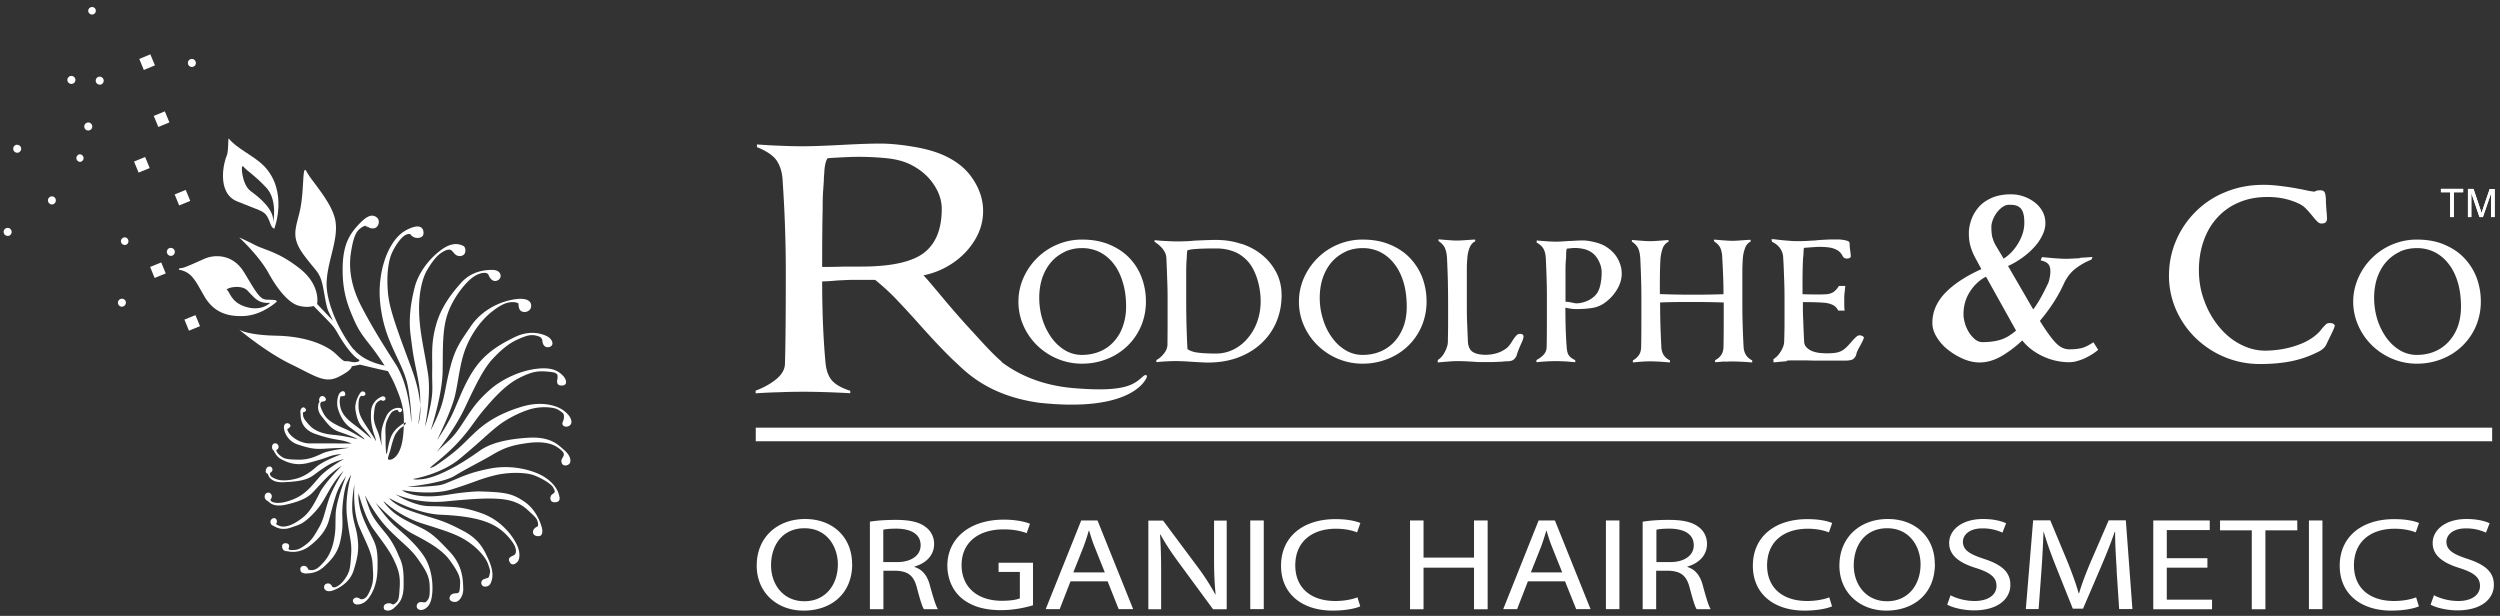 <svg xmlns="http://www.w3.org/2000/svg" width="341" height="84" fill="none"><rect width="100%" height="100%" fill="#333333" stroke="none"/><path fill="#fff" d="M283.686 35.168c.747-.05 1.344-.083 1.742-.116l-.166.365a8.611 8.611 0 0 0-2.273 1.31c-.631.515-1.145 1.212-1.543 2.108a20.01 20.01 0 0 1-1.394 2.506 24.849 24.849 0 0 1-1.809 2.422l.315.515c.847 1.31 1.527 2.207 2.042 2.672.497.464 1.062.696 1.659.696.647 0 1.178-.05 1.659-.166.465-.116.996-.381 1.626-.796l.648 1.029c-.448.398-1.013.746-1.66 1.078-.398.2-.78.332-1.178.448a3.845 3.845 0 0 1-1.112.166 8.4 8.4 0 0 1-3.567-.796c-1.162-.531-2.108-1.261-2.838-2.174a15.413 15.413 0 0 1-2.804 2.124c-.996.58-2.008.88-3.02.88-.697 0-1.427-.15-2.174-.465a9.389 9.389 0 0 1-2.108-1.245 6.382 6.382 0 0 1-1.559-1.742c-.399-.647-.598-1.294-.598-1.942 0-1.526.598-2.887 1.759-4.098 1.178-1.212 2.821-2.29 4.929-3.236l-.681-1.261c-.381-.68-.647-1.294-.796-1.842-.166-.548-.233-1.145-.233-1.809 0-.547.1-1.111.299-1.726a5.407 5.407 0 0 1 .963-1.725c.448-.548 1.028-.98 1.792-1.328.763-.348 1.659-.514 2.704-.514a5.15 5.15 0 0 1 1.643.265 5.21 5.21 0 0 1 1.51.78c.465.349.83.747 1.112 1.245.266.481.415 1.029.415 1.643 0 .564-.149 1.145-.448 1.725a6.47 6.47 0 0 1-1.178 1.66c-.498.53-1.046.995-1.66 1.427-.614.415-1.194.763-1.808 1.029l3.435 5.924c.58-.747 1.244-1.892 1.974-3.452.1-.166.183-.431.249-.763.083-.349.116-.68.116-.98 0-.414-.083-.746-.282-.978-.199-.233-.547-.415-1.045-.515l.182-.448c.73.067 1.344.133 1.842.166s.979.067 1.46.067c.349 0 .979-.034 1.859-.083m-15.665 8.927c.15.448.332.863.581 1.245.249.381.531.68.83.929.315.232.63.348.979.348.929 0 1.726-.1 2.423-.315.697-.199 1.41-.63 2.157-1.261l-4.099-7.351c-.929.481-1.659 1.195-2.223 2.09-.565.897-.847 1.909-.847 3.02 0 .416.067.847.216 1.295m3.75-11.715c.1.398.266.78.498 1.161l1.012 1.693c.813-.531 1.477-1.228 2.008-2.14.531-.897.813-1.81.813-2.755 0-.564-.05-1.012-.166-1.36-.116-.35-.265-.582-.464-.731a1.52 1.52 0 0 0-.614-.299 4.07 4.07 0 0 0-.847-.066c-.298 0-.597.1-.879.299-.282.199-.548.448-.78.763a4.21 4.21 0 0 0-.548.996c-.132.348-.199.68-.199.979 0 .58.05 1.078.15 1.476M334.202 29.605v-3.383h-1.261v-.465h3.036v.465H334.7v3.383h-.515.017ZM336.623 29.606v-3.832h.763l.912 2.72c.083.25.15.448.183.565.05-.133.116-.349.199-.614l.912-2.67h.68v3.831h-.497v-3.218l-1.112 3.218h-.464l-1.112-3.268v3.268h-.497.033ZM115.097 19.75c2.19-.116 3.817-.166 4.912-.166 1.327 0 2.787.133 4.463.415 1.66.266 3.037.648 4.166 1.145 1.808.797 3.169 1.892 4.082 3.303.929 1.41 1.377 2.854 1.377 4.33 0 1.593-.481 3.087-1.477 4.497-.979 1.41-2.307 2.54-3.999 3.386-.863.414-1.742.713-2.655.896.415.431 1.161 1.31 2.257 2.621a125.765 125.765 0 0 0 4.347 4.979c1.245 1.344 2.605 2.92 4.049 4.165l-3.352 2.439c-1.377-.98-2.622-2.008-3.717-3.103-1.112-1.095-2.439-2.506-3.982-4.231a143.028 143.028 0 0 0-3.385-3.684 30.353 30.353 0 0 0-2.821-2.572h-2.987c-.365 0-1.079.033-2.091.082-.946.084-1.66.133-2.141.133 0 4.082.15 7.75.448 11.019.1 1.128.415 1.958.896 2.505.482.548 1.311 1.013 2.489 1.394v.332c-2.439-.133-4.563-.2-6.372-.2-1.012 0-2.14.017-3.385.067-1.244.033-2.29.083-3.153.15v-.365c1.096-.415 2.025-.93 2.788-1.544.763-.63 1.178-1.31 1.212-2.074.082-2.771.116-6.92.116-12.462 0-2.107-.034-4.264-.116-6.455-.067-2.19-.2-4.314-.332-6.372-.083-.995-.349-1.825-.813-2.506-.482-.68-1.361-1.277-2.672-1.808V19.7c1.095.083 2.174.149 3.269.182 1.095.05 2.091.067 2.987.067 1.278 0 3.136-.067 5.575-.2m18.635 26.633s3.485 5.775 12.711 6.555c7.467.63 8.33-.63 9.641-1.726 0 0 .448-.182.365.183-.083.365-2.041 4.928-14.752 3.534-7.467-1.078-10.454-4.663-12.395-6.604-1.942-1.942 4.43-1.942 4.43-1.942Zm-21.456-20.128c-.033.581-.049 1.378-.049 2.39-.034 1.211-.067 3.8-.067 7.766.647 0 1.66 0 3.054-.05h2.256c4.099 0 6.953-.63 8.579-1.875 1.61-1.245 2.423-3.236 2.423-5.99 0-1.146-.365-2.274-1.128-3.386-.747-1.112-1.793-1.991-3.103-2.655-.897-.448-1.975-.73-3.186-.863a38.86 38.86 0 0 0-4.149-.199c-.713 0-1.692.05-2.937.116-.498.034-.846.05-1.079.083-.265.415-.414 1.112-.448 2.091-.049.448-.049.73-.049.863-.034.548-.067 1.112-.117 1.676"/><path fill="#fff" d="M151.276 33.343c1.079.447 2.008 1.045 2.755 1.825a7.703 7.703 0 0 1 1.693 2.688 9.23 9.23 0 0 1 .58 3.269 8.51 8.51 0 0 1-.663 3.352 8.235 8.235 0 0 1-1.875 2.721 8.43 8.43 0 0 1-2.788 1.776 9.207 9.207 0 0 1-3.369.63 8.589 8.589 0 0 1-3.368-.663 8.866 8.866 0 0 1-2.788-1.842 8.574 8.574 0 0 1-1.875-2.722 7.992 7.992 0 0 1-.664-3.219c0-1.112.216-2.19.664-3.219a8.834 8.834 0 0 1 1.875-2.738 8.635 8.635 0 0 1 2.788-1.858 8.587 8.587 0 0 1 3.368-.664c1.361 0 2.589.215 3.667.663Zm-6.006.995c-.714.332-1.345.78-1.859 1.377-.531.598-.929 1.311-1.228 2.141-.282.83-.431 1.759-.431 2.771s.149 1.991.431 2.92a8.956 8.956 0 0 0 1.245 2.523c.531.73 1.161 1.31 1.875 1.726a4.473 4.473 0 0 0 2.29.614c.813 0 1.642-.15 2.373-.448a5.24 5.24 0 0 0 1.908-1.311 5.791 5.791 0 0 0 1.261-2.091 7.858 7.858 0 0 0 .465-2.721c0-1.262-.15-2.39-.465-3.369-.299-.996-.714-1.842-1.261-2.522a5.558 5.558 0 0 0-1.908-1.577 5.41 5.41 0 0 0-2.373-.53c-.863 0-1.61.165-2.34.48M169.349 33.257c1.095.365 2.041.88 2.854 1.56a7.548 7.548 0 0 1 1.925 2.423c.465.929.68 1.941.68 3.036 0 1.295-.232 2.49-.697 3.601a8.48 8.48 0 0 1-2.024 2.92c-.879.83-1.925 1.478-3.153 1.942-1.211.465-2.555.697-4.032.714-.448 0-1.212-.034-2.24-.1-.979-.066-1.693-.1-2.158-.1-.381 0-.796 0-1.277.034-.481.016-.963.05-1.494.116v-.299c.382-.182.714-.481 1.029-.88.315-.397.465-.796.481-1.21 0-.664.017-1.61.017-2.822v-2.837c0-1.012 0-2.041-.05-3.103a166.698 166.698 0 0 0-.116-3.07c-.033-.78-.581-1.527-1.61-2.207v-.216c.531.05 1.046.1 1.593.116.531.034.996.05 1.378.05.398 0 .78 0 1.128-.016.349 0 .78-.034 1.294-.083.598-.034 1.112-.05 1.527-.067.415-.016.913-.033 1.493-.033 1.195 0 2.34.183 3.435.548m-6.09.68c-.68.033-1.111.116-1.294.216-.033.199-.05.464-.066.796 0 .116-.017.216-.017.282a24.154 24.154 0 0 0-.066 1.577v4.48c0 1.859.05 3.833.149 5.924 0 .033 0 .083.017.183v.199c.315.232.763.398 1.36.481.598.083 1.444.133 2.556.133a5.35 5.35 0 0 0 2.323-.531 5.967 5.967 0 0 0 1.958-1.527 7.196 7.196 0 0 0 1.328-2.306c.315-.88.464-1.81.464-2.805 0-.995-.166-2.04-.481-3.053-.332-1.012-.763-1.809-1.311-2.406-.581-.614-1.211-1.046-1.925-1.311a6.75 6.75 0 0 0-2.356-.398c-1.079 0-1.958.016-2.655.066M189.538 33.343c1.095.447 2.008 1.045 2.755 1.825a7.997 7.997 0 0 1 1.709 2.688 9.208 9.208 0 0 1 .581 3.269 8.51 8.51 0 0 1-.664 3.352 8.235 8.235 0 0 1-1.875 2.721 8.494 8.494 0 0 1-2.805 1.776 9.201 9.201 0 0 1-3.368.63 8.594 8.594 0 0 1-3.369-.663 8.862 8.862 0 0 1-2.787-1.842 8.574 8.574 0 0 1-1.875-2.722 7.975 7.975 0 0 1-.664-3.219c0-1.112.215-2.19.664-3.219a8.834 8.834 0 0 1 1.875-2.738 8.63 8.63 0 0 1 2.787-1.858 8.592 8.592 0 0 1 3.369-.664c1.361 0 2.589.215 3.667.663Zm-6.007.995a5.603 5.603 0 0 0-1.858 1.377c-.531.598-.93 1.311-1.228 2.141-.282.83-.432 1.759-.432 2.771s.15 1.991.448 2.92a8.133 8.133 0 0 0 1.245 2.523c.531.73 1.161 1.31 1.875 1.726a4.475 4.475 0 0 0 2.29.614c.863 0 1.643-.15 2.373-.448a5.377 5.377 0 0 0 1.908-1.311c.548-.581.963-1.278 1.278-2.091.299-.813.448-1.726.448-2.721 0-1.262-.149-2.39-.448-3.369-.299-.996-.73-1.842-1.278-2.522a5.549 5.549 0 0 0-1.908-1.577 5.407 5.407 0 0 0-2.373-.53c-.863 0-1.626.165-2.34.48M196.11 49.455v-.349c.133-.083.299-.199.465-.382a2.67 2.67 0 0 0 .448-.63c.133-.232.249-.481.332-.747a2.23 2.23 0 0 0 .133-.68c.016-1.012.033-1.859.033-2.522V41.34c0-1.029-.017-2.057-.033-3.103-.034-1.045-.067-2.074-.117-3.07-.033-.498-.116-.929-.265-1.294-.149-.365-.448-.697-.896-.996v-.232c.63.05 1.128.1 1.477.116.365.033.713.05 1.045.05.266 0 .714-.017 1.311-.066.515-.034.913-.067 1.178-.067v.233c-.365.182-.614.48-.78.912a4.618 4.618 0 0 0-.298 1.41c-.05.515-.067 1.046-.067 1.594v4.464c0 .945 0 1.808.033 2.555.034.747.067 1.692.117 2.804.049.664.282 1.129.697 1.378.414.248.995.365 1.725.365.498 0 .996-.067 1.494-.216a4.11 4.11 0 0 0 1.344-.68c.232-.166.514-.515.83-1.046.199-.315.365-.53.514-.68a.633.633 0 0 1 .465-.233c.215 0 .348.034.414.117.067.083.1.149.1.232 0 .1-.033.249-.083.431-.066.166-.166.415-.315.73-.266.598-.432 1.046-.515 1.345-.049.199-.166.398-.348.58-.183.183-.448.282-.797.3-.049 0-.315 0-.78.049-.796.05-1.41.066-1.808.066h-1.212c-.331 0-.763-.033-1.294-.066a31.315 31.315 0 0 0-1.908-.067c-.465 0-1.361.067-2.655.183M214.051 32.879c.829-.05 1.427-.083 1.808-.083.482 0 1.029.083 1.643.232.614.15 1.129.349 1.527.598.713.448 1.261.995 1.626 1.659s.548 1.344.548 2.041c0 .73-.216 1.46-.647 2.174a6.028 6.028 0 0 1-1.676 1.809 3.894 3.894 0 0 1-1.71.697c-.63.099-1.327.149-2.09.149-.249 0-.498 0-.78-.05a5.004 5.004 0 0 1-.78-.15c0 1.959.05 3.734.166 5.278.033.58.132.995.298 1.228.166.248.448.464.88.663v.282c-.614-.05-1.112-.1-1.51-.116-.398-.016-.763-.033-1.112-.033-.796 0-1.693.05-2.672.15v-.3c.415-.215.747-.464.996-.746s.382-.614.398-1.012c.033-1.328.033-3.336.033-5.99 0-1.013 0-2.042-.033-3.104a159.452 159.452 0 0 0-.116-3.053c-.033-.481-.116-.896-.299-1.228-.165-.332-.481-.63-.945-.88v-.298c1.178.116 2.041.166 2.605.166.431 0 1.062-.033 1.858-.1m-.531 3.95v4.348c.199 0 .498.032.88.115.299.067.498.1.597.1.481 0 .946-.116 1.411-.299a3.407 3.407 0 0 0 1.228-.846c.282-.315.481-.73.614-1.278a7.683 7.683 0 0 0 .199-1.808c0-.532-.133-1.046-.399-1.56-.265-.515-.58-.896-.979-1.162a3.216 3.216 0 0 0-1.078-.464 5.567 5.567 0 0 0-1.228-.133c-.199 0-.531.033-.996.083h-.066c-.066.166-.1.448-.1.88 0 .215 0 .364-.016.48-.05.498-.067.996-.067 1.527M235.317 49.306c-.365.016-.829.066-1.377.1v-.283a2.17 2.17 0 0 0 .83-.697c.199-.298.298-.647.315-1.078.033-1.344.033-3.336.033-5.99v-.1c-1.443-.05-2.854-.067-4.248-.067-1.51 0-2.987 0-4.43.067v.066c0 1.842.049 3.817.166 5.924.016.913.414 1.543 1.178 1.908v.282c-.614-.05-1.112-.083-1.51-.116-.399-.016-.78-.033-1.129-.033-.332 0-.68 0-1.045.033-.365.017-.83.067-1.377.116v-.282c.348-.182.614-.431.813-.713.199-.282.298-.63.315-1.062.033-1.328.033-3.336.033-5.99 0-1.013 0-2.042-.033-3.104a159.472 159.472 0 0 0-.116-3.053c-.033-.514-.116-.962-.266-1.31-.149-.35-.448-.681-.879-.963v-.233c.597.05 1.095.1 1.444.117.365.033.713.05 1.045.05.232 0 .68-.017 1.327-.067.432-.033.814-.066 1.179-.083v.232c-.382.183-.631.482-.797.897a5.878 5.878 0 0 0-.299 1.426c-.049.73-.083 1.876-.083 3.436v1.377c1.295.05 2.772.083 4.431.083 1.41 0 2.838-.017 4.248-.067 0-1.543-.066-3.186-.166-4.928 0-.498-.099-.946-.232-1.31-.15-.366-.448-.681-.896-.98v-.232c.63.05 1.128.1 1.477.116.365.033.713.05 1.045.05.249 0 .68-.017 1.278-.067.514-.033.912-.066 1.194-.066v.232a1.566 1.566 0 0 0-.763.913 4.758 4.758 0 0 0-.299 1.41 24.678 24.678 0 0 0-.066 1.593v4.465c0 1.841.05 3.816.166 5.923.033.913.431 1.543 1.178 1.908v.282a42.174 42.174 0 0 0-1.51-.1c-.382-.016-.763-.032-1.112-.032-.348 0-.68 0-1.062.033M243.69 49.272c-.365.033-.862.066-1.476.133-.067 0-.183 0-.316.016v-.431c.15-.1.316-.232.498-.398.166-.166.315-.365.465-.598.315-.498.481-.946.498-1.36.033-1.013.049-1.859.049-2.523v-2.82c0-1.013 0-2.042-.049-3.104-.034-1.045-.067-2.074-.133-3.07a2.255 2.255 0 0 0-.398-1.21c-.233-.366-.614-.681-1.129-.93l-.066-.349h.315c.78.1 1.427.166 1.942.2.514.05.912.066 1.211.066.216 0 .498 0 .863-.017.365 0 .813-.033 1.327-.066.249 0 .448-.017.581-.05.979-.066 1.676-.1 2.091-.1h.78c.232 0 .464.034.697.067.232.033.448.083.597.15.166.082.249.165.249.281 0 .332.033.714.1 1.129.033.315.066.547.066.713 0 .034-.05.1-.133.166-.083.067-.215.1-.381.1-.2 0-.332-.05-.432-.116a1.149 1.149 0 0 1-.232-.349c-.05-.066-.067-.116-.083-.116-.199-.332-.531-.58-.979-.747-.432-.182-1.129-.265-2.058-.265-.282 0-.763.033-1.443.083l-.648.05c-.033.149-.066.431-.066.862l-.05.465c-.05.747-.083 1.925-.083 3.568v1.427c.963.033 1.66.033 2.108.033.398 0 .697 0 .896-.017.431 0 .78-.083 1.078-.232.282-.133.581-.448.896-.912h.847c0 .182-.033.381-.05.613-.066.449-.083.83-.083 1.162v.747c0 .133 0 .431.05.846h-.863c-.199-.382-.465-.647-.797-.797a3.512 3.512 0 0 0-1.194-.282c-.598-.05-1.544-.083-2.838-.083 0 .93 0 1.776.05 2.54.016.763.066 1.692.116 2.787 0 .349.116.614.315.83.199.216.448.381.747.514.299.116.614.2.946.25.332.032.697.065 1.078.065.581 0 1.046-.033 1.428-.116a2.485 2.485 0 0 0 1.095-.564c.199-.166.481-.465.846-.88a6.74 6.74 0 0 1 .647-.68c.166-.15.315-.216.481-.216.166 0 .282.05.399.117.116.066.166.132.166.166 0 .166-.15.48-.415.979-.332.58-.548 1.012-.614 1.31v.05a1.268 1.268 0 0 1-.399.598c-.182.15-.58.232-1.161.232h-2.987c-.83 0-1.56 0-2.207-.033h-1.776c-.265 0-.58 0-.945.033M316.092 30.238a10.295 10.295 0 0 1-.664-.763c-.332-.399-.614-.73-.879-.996a3.226 3.226 0 0 0-.896-.664 9.786 9.786 0 0 0-2.058-.713c-.713-.15-1.46-.233-2.29-.233-1.427 0-2.721.233-3.883.73a8.21 8.21 0 0 0-2.97 2.075c-.83.896-1.444 1.958-1.875 3.186-.432 1.228-.647 2.555-.647 3.999s.232 2.82.73 4.148a11.891 11.891 0 0 0 1.991 3.535c.846 1.029 1.809 1.842 2.904 2.406 1.095.58 2.24.88 3.418.88.598 0 1.212-.05 1.842-.133a11.745 11.745 0 0 0 1.925-.415c1.494-.432 2.655-1.062 3.485-1.892.099-.083.216-.216.381-.431a6.71 6.71 0 0 1 .598-.664.74.74 0 0 1 .547-.232c.233 0 .399.033.515.116.116.066.182.15.199.199 0 .1-.066.315-.216.647-.149.332-.348.747-.597 1.244-.149.316-.249.532-.315.664-.2.465-.631.847-1.311 1.145a14.05 14.05 0 0 1-3.585 1.212c-1.277.248-2.655.365-4.165.365-1.709 0-3.302-.316-4.828-.946a12.688 12.688 0 0 1-3.983-2.622 12.224 12.224 0 0 1-2.672-3.883 11.543 11.543 0 0 1-.945-4.613c0-1.61.298-3.17.929-4.68a12.318 12.318 0 0 1 2.655-3.982 12.054 12.054 0 0 1 4.099-2.721c1.593-.664 3.335-.996 5.227-.996.697 0 1.476.05 2.339.166.863.1 1.726.232 2.639.415.033 0 .232.033.597.116.68.15 1.162.232 1.427.232 0-.033.067-.066.183-.116a2.07 2.07 0 0 1 .531-.066c.348 0 .564.116.647.365.083.249.133.614.133 1.095 0 .265.033.73.083 1.377.049.481.066.83.066 1.062a.72.72 0 0 1-.149.432c-.1.132-.316.199-.614.199-.199 0-.365-.083-.531-.25M333.339 33.343c1.095.447 2.008 1.045 2.755 1.825.746.78 1.31 1.66 1.709 2.688a9.23 9.23 0 0 1 .581 3.269 8.51 8.51 0 0 1-.664 3.352 8.235 8.235 0 0 1-1.875 2.721 8.43 8.43 0 0 1-2.788 1.776 9.14 9.14 0 0 1-3.369.63 8.532 8.532 0 0 1-3.368-.663 8.878 8.878 0 0 1-2.788-1.842 8.59 8.59 0 0 1-1.875-2.722 8.009 8.009 0 0 1-.68-3.219c0-1.112.232-2.19.68-3.219a8.569 8.569 0 0 1 1.875-2.738 8.646 8.646 0 0 1 2.788-1.858 8.587 8.587 0 0 1 3.368-.664c1.361 0 2.589.215 3.668.663m-6.007.996a5.597 5.597 0 0 0-1.859 1.377c-.531.598-.929 1.311-1.228 2.141-.282.83-.431 1.759-.431 2.771s.149 1.991.431 2.92a8.956 8.956 0 0 0 1.245 2.523c.531.73 1.161 1.31 1.875 1.726a4.473 4.473 0 0 0 2.29.614c.863 0 1.643-.15 2.373-.448.73-.3 1.36-.73 1.908-1.311a6.06 6.06 0 0 0 1.278-2.091c.298-.813.448-1.726.448-2.721 0-1.262-.15-2.39-.448-3.369-.299-.996-.73-1.842-1.278-2.522a5.558 5.558 0 0 0-1.908-1.577 5.407 5.407 0 0 0-2.373-.53c-.863 0-1.626.165-2.34.48M334.202 29.605v-3.383h-1.261v-.465h3.036v.465h-1.261v3.383h-.514ZM336.63 29.606v-3.832h.763l.912 2.72c.083.25.149.448.183.565.049-.133.116-.349.199-.614l.912-2.67h.68v3.831h-.498v-3.218l-1.111 3.218h-.464l-1.112-3.268v3.268h-.481.017ZM339.93 58.331H103.086v1.859H339.93V58.33ZM116.241 76.915c0 4.165-2.97 6.372-6.621 6.372-3.651 0-6.405-2.472-6.405-6.14 0-3.85 2.804-6.355 6.604-6.355 3.8 0 6.405 2.522 6.405 6.123m-11.051.2c0 2.588 1.643 4.894 4.547 4.894s4.563-2.273 4.563-5.028c0-2.406-1.477-4.928-4.547-4.928-3.07 0-4.563 2.39-4.563 5.045M118.637 71.16c.929-.165 2.256-.248 3.534-.248 1.958 0 3.236.298 4.115.995.714.531 1.129 1.361 1.129 2.29 0 1.61-1.178 2.655-2.688 3.087v.05c1.095.331 1.759 1.194 2.09 2.439.465 1.692.814 2.854 1.112 3.319h-1.908c-.232-.332-.548-1.378-.946-2.888-.415-1.66-1.178-2.29-2.854-2.356h-1.726v5.243h-1.842V71.144l-.016.016Zm1.842 5.51h1.875c1.958 0 3.219-.913 3.219-2.29 0-1.56-1.328-2.24-3.269-2.274-.896 0-1.527.067-1.825.15v4.414ZM140.901 82.56c-.83.25-2.456.664-4.364.664-2.158 0-3.933-.464-5.327-1.593-1.228-1.012-1.991-2.622-1.991-4.497.016-3.617 2.937-6.256 7.716-6.256 1.643 0 2.937.3 3.551.565l-.448 1.277c-.763-.282-1.709-.514-3.153-.514-3.468 0-5.725 1.825-5.725 4.862s2.174 4.879 5.493 4.879c1.211 0 2.024-.15 2.456-.332v-3.601h-2.904v-1.261h4.696v5.824-.016ZM146.018 79.29l-1.477 3.8h-1.908l4.845-12.097h2.224l4.862 12.097h-1.975l-1.51-3.8h-5.061Zm4.679-1.212-1.393-3.484c-.316-.78-.531-1.51-.747-2.207h-.05c-.199.73-.448 1.46-.714 2.19l-1.393 3.501h4.297ZM156.637 83.107V71.01h2.008l4.563 6.123a31.835 31.835 0 0 1 2.555 3.933h.05c-.166-1.627-.216-3.103-.216-4.995V71.01h1.726v12.097h-1.858l-4.514-6.14c-.996-1.344-1.941-2.721-2.655-4.049h-.066c.099 1.543.149 3.003.149 5.011v5.178h-1.742ZM172.377 70.993h-1.842V83.09h1.842V70.993ZM185.537 82.706c-.68.3-2.024.581-3.767.581-4.016 0-7.036-2.157-7.036-6.123s3.02-6.355 7.434-6.355c1.776 0 2.888.315 3.386.53l-.448 1.278c-.697-.282-1.693-.498-2.871-.498-3.336 0-5.559 1.81-5.559 4.995 0 2.97 2.008 4.862 5.476 4.862 1.128 0 2.257-.199 3.003-.498l.382 1.228ZM194.17 70.993v5.06h6.886v-5.06h1.859v12.113h-1.859v-5.675h-6.886v5.675h-1.842V70.993h1.842ZM208.408 79.29l-1.477 3.8h-1.892l4.829-12.097h2.223l4.862 12.097h-1.958l-1.526-3.8h-5.061Zm4.679-1.212-1.394-3.484c-.315-.78-.531-1.51-.747-2.207h-.033c-.215.73-.448 1.46-.713 2.19l-1.394 3.501h4.298-.017ZM220.889 70.993h-1.842V83.09h1.842V70.993ZM224.092 71.16c.929-.165 2.257-.248 3.518-.248 1.974 0 3.235.298 4.115.995.713.531 1.112 1.361 1.112 2.29 0 1.61-1.178 2.655-2.688 3.087v.05c1.095.331 1.758 1.194 2.09 2.439.465 1.692.797 2.854 1.096 3.319h-1.909c-.232-.332-.547-1.378-.946-2.888-.414-1.66-1.178-2.29-2.854-2.356h-1.725v5.243h-1.842V71.144l.033.016Zm1.842 5.51h1.875c1.958 0 3.219-.913 3.219-2.29 0-1.56-1.328-2.24-3.269-2.274-.896 0-1.527.067-1.825.15v4.414ZM249.892 82.706c-.68.3-2.024.581-3.766.581-4.016 0-7.036-2.157-7.036-6.123s3.02-6.355 7.434-6.355c1.775 0 2.887.315 3.385.53l-.448 1.278c-.697-.282-1.693-.498-2.871-.498-3.335 0-5.559 1.81-5.559 4.995 0 2.97 2.008 4.862 5.476 4.862 1.112 0 2.257-.199 3.004-.498l.381 1.228ZM263.921 76.915c0 4.165-2.987 6.372-6.621 6.372-3.634 0-6.405-2.472-6.405-6.14 0-3.85 2.804-6.355 6.604-6.355 3.8 0 6.405 2.522 6.405 6.123m-11.051.2c0 2.588 1.642 4.894 4.546 4.894 2.904 0 4.564-2.273 4.564-5.028 0-2.406-1.477-4.928-4.547-4.928-3.07 0-4.563 2.39-4.563 5.045M266.05 81.196c.829.432 2.024.78 3.285.78 1.875 0 2.987-.846 2.987-2.057 0-1.129-.763-1.776-2.688-2.406-2.323-.697-3.767-1.726-3.767-3.435 0-1.876 1.842-3.286 4.613-3.286 1.46 0 2.522.282 3.153.58l-.498 1.278a6.414 6.414 0 0 0-2.705-.58c-1.941 0-2.688.995-2.688 1.808 0 1.129.863 1.693 2.838 2.34 2.406.78 3.634 1.776 3.634 3.551 0 1.875-1.626 3.485-4.978 3.485-1.378 0-2.871-.349-3.634-.78l.464-1.31-.016.032ZM288.72 77.78c-.1-1.693-.232-3.718-.216-5.228h-.066c-.482 1.428-1.079 2.921-1.792 4.597l-2.523 5.874h-1.394l-2.306-5.774c-.68-1.71-1.245-3.27-1.659-4.713h-.034a142.37 142.37 0 0 1-.282 5.36l-.381 5.177h-1.743l.996-12.097h2.34l2.439 5.858c.581 1.493 1.078 2.82 1.427 4.082h.066c.349-1.228.863-2.556 1.494-4.082l2.539-5.858h2.339l.896 12.097h-1.808l-.349-5.31.017.016ZM301.091 77.431h-5.542v4.364h6.173v1.311h-8.015V70.993h7.7v1.31h-5.858v3.834h5.542v1.294ZM307.143 72.337h-4.331v-1.344h10.538v1.344h-4.348v10.77h-1.859v-10.77ZM316.779 70.993h-1.841V83.09h1.841V70.993ZM329.939 82.706c-.68.3-2.024.581-3.766.581-4.016 0-7.036-2.157-7.036-6.123s3.02-6.355 7.434-6.355c1.775 0 2.904.315 3.385.53l-.448 1.278c-.697-.282-1.693-.498-2.871-.498-3.335 0-5.559 1.81-5.559 4.995 0 2.97 2.008 4.862 5.476 4.862 1.112 0 2.257-.199 3.004-.498l.381 1.228ZM332 81.196c.829.432 2.024.78 3.302.78 1.875 0 2.97-.846 2.97-2.057 0-1.129-.763-1.776-2.688-2.406-2.323-.697-3.767-1.726-3.767-3.435 0-1.876 1.842-3.286 4.613-3.286 1.461 0 2.523.282 3.153.58l-.498 1.278a6.483 6.483 0 0 0-2.704-.58c-1.942 0-2.689.995-2.689 1.808 0 1.129.863 1.693 2.838 2.34 2.406.78 3.634 1.776 3.634 3.551 0 1.875-1.626 3.485-4.995 3.485-1.377 0-2.871-.349-3.634-.78l.465-1.31v.032Z"/><path fill="#fff" fill-rule="evenodd" d="M50.149 30.834s.09.347.785.321c.695-.038.99-1.042.489-1.467-.502-.425-1.158-.489-2.407.837-1.26 1.325-2.226 2.715-2.278 5.945-.051 3.23.631 5.097 1.635 7.349.862 1.917 1.763 2.703 2.96 4.388 1.197 1.7 2.046 3.09 2.638 4.518.592 1.428 1.133 2.78 1.12 4.71-.026 1.943-.18 3.745-1.056 4.774-.54.592-1.016.554-1.093.425-.09-.141.115-.63.27-1.145.154-.528.45-1.905.836-2.42.386-.527.63-.733.824-.836.193-.103.54-.49.489-.58-.051-.09-.438.142-.734.374-.296.219-1.094.785-1.441 1.969-.347 1.184-.36 1.853-.45 1.93-.09.09-.155-1.287-.142-1.969.026-.682-.154-1.814.206-2.612s.58-1.171.927-1.313c.347-.141.489-.141.54-.064.052.064.103.296.335.257.219-.038.489-.592-.283-.592-.773 0-1.378.618-1.61 1.107-.218.489-.553 1.222-.668 2.059-.103.837.038 2.06.038 2.06s-.244-1.082-.45-1.725c-.206-.644-.72-1.403-.63-2.523.09-1.12.192-1.48.45-1.724.257-.245.54-.335.54-.335s.245.245.502.026c.258-.232-.038-.682-.502-.45-.476.218-1.313.81-1.377 2.02-.064 1.21.064 1.763.232 2.458.154.695.45 1.236.437 1.57-.154-.347-1.094-1.712-1.57-2.458-.476-.76-.823-1.377-.81-2.458.012-1.081.283-1.236.437-1.274.257.103.63-.103.476-.386-.154-.283-.489-.283-.682 0-.193.283-.823 1.312-.63 2.406.244 1.429.553 1.866 1.08 2.458.528.592.992 1.133 1.043 1.339 0 0-1.004-.875-1.828-1.519-.823-.643-2.033-1.39-2.355-2.715-.244-.978.013-1.519.013-1.519s.63.039.644-.206c.013-.244-.129-.682-.592-.386-.476.296-.63 1.506-.425 2.24.219.733.682 1.904 1.673 2.612.991.72 1.853 1.403 1.97 1.596.128.193-1.275-.785-2.472-1.326-1.21-.54-2.535-1.068-3.089-2.136-.54-.965-.514-1.261-.437-1.467.077-.206.18-.18.18-.18s.682-.026.528-.412c-.155-.4-.63-.515-.824-.129-.193.386-.013.49-.013.49s-.63.926.283 2.058c.914 1.133 1.313 1.725 2.42 2.11 1.12.387 2.303.825 2.458.992 0 0-1.635-.45-3.282-.592-1.634-.142-2.651-.644-3.243-1.287-.592-.644-.824-.965-.875-1.287-.052-.335-.039-.49-.039-.49s.54-.102.4-.411c-.142-.309-.4-.347-.58-.154a.716.716 0 0 0-.154.643c.051.206-.232 2.06 1.982 2.844 2.213.785 3.243.785 3.99.978.746.193.977.348.977.348s-4.659-.039-5.61-.013c-.966.013-1.906-.438-2.51-.978-.605-.54-.631-.978-.631-.978s.58-.296.399-.58c-.167-.282-.67-.347-.824.104-.154.45.245 2.059 1.88 2.586 1.634.528 2.316.67 3.822.554 1.505-.103 3.256-.116 3.256-.116s-2.729.309-3.668.733c-.94.412-1.854.927-3.424.889-1.57-.04-1.866-.116-2.406-.554-.54-.438-.54-.76-.54-.76s.398-.14.308-.54c-.09-.399-.54-.476-.746-.257-.206.206-.155.682.013.798.18.128.334.836 1.08 1.235.747.4 1.97.991 3.797.502 1.828-.489 2.188-.643 2.947-.914.76-.257 1.506-.257 1.506-.257s-2.51.9-3.475 1.763c-.965.862-1.917 1.416-2.947 1.635-1.03.231-1.853.206-2.33.051-.463-.154-.836-.347-.939-.54-.103-.194-.064-.36-.064-.36s.45-.194.309-.593c-.142-.399-.554-.296-.708-.141-.155.154-.258.579-.129.72.142.142.245.155.245.155s.141 1.222 2.123 1.132c1.995-.09 3.166-.27 4.106-.965.939-.695 1.814-1.325 2.496-1.634.682-.31 1.66-.58 1.66-.58s-2.406 1.326-3.539 2.677c-1.132 1.339-1.93 2.253-3.423 2.845-1.48.592-2.252.514-2.677.398-.412-.115-.412-.36-.412-.36s.36-.386.103-.746c-.257-.374-.72-.193-.823.051-.103.245-.13.605.334.875.232.052.58.966 2.664.464 2.098-.49 2.896-1.03 3.5-1.635.606-.618 1.751-1.956 2.549-2.612.798-.67 1.428-1.03 1.428-1.03s-2.303 2.265-3.024 3.694c-.72 1.428-1.325 2.65-2.445 3.487-1.12.837-1.776 1.043-2.381 1.12-.592.064-1.132-.335-1.132-.335s.257-.398 0-.695c-.27-.296-.644-.012-.734.206-.09.232.013.58.283.682.257.103 1.043.747 2.38.31 1.326-.438 1.738-.554 2.794-1.57 1.042-1.018 1.467-1.66 2.175-2.91.707-1.26.849-1.466 1.274-2.058a13.516 13.516 0 0 1 1.042-1.236s-1.506 2.342-2.02 3.912c-.528 1.57-.683 2.69-1.313 3.784-.63 1.094-.978 1.763-1.88 2.42-.913.669-1.17.669-1.75.695-.579.038-.553-.194-.553-.194s.258-.527-.129-.682c-.386-.154-.733.013-.746.335-.013.309.167.644.502.682l.335.039s1.402.399 2.882-.708c1.48-1.12 2.304-2.265 2.652-3.475.347-1.197.579-2.316 1.042-3.668.476-1.338 1.313-2.394 1.313-2.394s-1.339 3.244-1.416 5.136c-.064 1.878.026 1.879-.167 3.152-.193 1.275-.63 2.484-1.429 3.385-.798.901-1.08 1.017-1.441 1.107-.36.077-.695-.051-.695-.051s-.168-.592-.695-.502c-.322.051-.438.296-.386.489 0 0-.09.566.824.54.913-.025 1.672-.244 2.445-.965.772-.72 1.763-1.673 2.149-3.359.386-1.673.334-2.42.296-3.63-.039-1.209.232-3.422.592-4.31.373-.888.63-1.21.63-1.21s-.887 2.831-.591 5.637c.296 2.805.695 3.423.579 5.199-.116 1.776-.155 2.252-.657 3.089-.502.836-1.042 1.222-1.377 1.377-.334.154-.553-.013-.553-.013s-.142-.476-.592-.45c-.45.012-.58.398-.49.669.09.257.438.54 1.146.296.72-.245 2.343-1.03 2.883-2.806.54-1.789.72-2.741.515-4.35-.193-1.609-.708-2.394-.734-4.131-.013-1.75.31-3.217.31-3.217s-.31 3.59.681 5.881c.991 2.29 1.712 3.526 1.789 4.993.09 1.468.18 2.343-.244 3.372-.412 1.03-.644 1.223-.914 1.364-.283.142-.515.052-.515.052s-.438-.373-.824-.103c-.386.257-.115.798.27.836.387.039 1.069-.051 1.66-.81.593-.773 1.198-2.06 1.236-3.964.039-1.905.013-2.831-.579-4.067-.592-1.236-1.467-2.844-1.802-4.286-.334-1.454-.193-2.007-.193-2.007s.837 3.23 1.957 4.787 2.123 2.793 2.792 4.144c.657 1.365.94 2.214.863 3.707-.09 1.48-.103 1.789-.4 2.149-.295.347-.54.36-.54.36s-.399-.296-.875-.115c-.476.167-.4.592-.296.772.103.167.733.36 1.325-.18.592-.541 1.3-1.095 1.313-3.05.013-1.7-.013-2.793-.656-4.029 0 0-.58-1.621-1.712-3.011-1.132-1.39-1.866-2.214-2.368-3.604-.502-1.403-.515-1.66-.515-1.66s1.3 2.69 3.256 4.672c1.956 1.982 2.896 2.51 3.926 3.976 1.03 1.468 1.57 2.304 1.621 3.642.052 1.339-.051 1.7-.296 2.008-.244.309-.309.283-.489.283s-.733-.193-.94.31c-.205.501.31.926.94.643.63-.284 1.042-.914 1.145-2.278.103-1.352-.09-3.5-1.274-5.174-1.184-1.673-2.6-2.805-3.86-3.938-1.262-1.132-2.6-3.14-2.6-3.14s2.934 3.101 5.019 4.208c2.098 1.094 4.054 2.175 5.096 3.63 1.043 1.44 1.429 2.2 1.416 3.05-.026.862-.064 1.274-.245 1.39-.18.128-.887-.065-1.132.476-.245.54.245.785.72.772.477-.013 1.133-.785 1.082-1.866-.052-1.081-.013-3.037-1.84-4.98-1.815-1.931-2.523-2.613-4.157-3.386-1.622-.772-3-1.44-3.939-2.38-.94-.927-.926-1.146-.926-1.146s2.059 2.046 5.34 3.076c3.282 1.03 4.71 1.48 6.152 2.445 1.429.966 2.433 2.188 2.742 3.037.295.85.334.94.244 1.365-.09.412-.129.463-.232.54-.102.064-.733.129-.875.463-.141.348.052.798.58.734.527-.064.669-.438.784-.824.13-.386.284-1.287-.411-2.83-.695-1.532-1.3-2.794-3.475-3.952-2.188-1.145-2.883-1.364-4.749-1.93-1.866-.58-3.41-1.069-4.324-1.673-.927-.605-1.017-.863-1.017-.863s3.68 2.15 7.13 2.278c3.462.142 5.495.644 6.795 1.261 1.287.605 2.124 1.455 2.703 2.214.463.605.566.862.656 1.326 0 0 .064.399-.154.63-.232.232-1.094.296-.683 1.043.348.63.978.077 1.133-.155 0 0 .502-.785-.142-2.175-.643-1.39-2.239-3.423-4.826-4.35-2.6-.926-3.783-.836-5.456-.926-1.673-.09-2.188.09-3.771-.45-1.583-.541-2.51-1.223-2.51-1.223s2.909 1.364 6.86.978c3.938-.386 6.035-.476 7.606-.309 1.57.154 2.728.695 3.59 1.519.875.81 1.171 1.042 1.313 1.531.142.49.013.67.013.67s-.54.192-.63.643c-.09.463.308.746.836.682.527-.065.463-.785.347-1.223-.129-.437-.695-2.38-2.458-3.539-1.583-1.042-2.445-1.235-6.19-1.338 0 0-1.66.038-4.054.437-2.394.4-3.99.245-5.058-.038-1.068-.284-1.287-.58-1.287-.58s3.874.837 6.937-.141c3.076-.978 3.526-1.313 5.547-1.828 2.02-.527 4.414-.45 5.495-.051 1.081.399 2.42 1.21 2.651 1.712.232.501.258.489.103.682-.154.193-.412.206-.489.592-.077.386.103.798.785.682.682-.116.438-.772.296-1.236-.141-.463-.798-1.711-2.56-2.548-1.764-.836-4.325-1.274-6.758-.798-2.419.476-3.371.901-4.967 1.57-1.609.67-1.506.695-3.23.837-1.725.141-3.14.09-3.14.09s4.826-.463 6.524-1.519c1.7-1.042 3.45-1.866 5.187-2.895 1.737-1.03 2.908-1.313 4.8-1.57 1.88-.258 3.05.077 3.617.36.553.283 1.183.798 1.235 1.042.051.245.039.283-.103.54-.142.271-.283.4-.154.786.115.386.643.45.99.154.348-.296.27-1.094-.591-1.853-.85-.746-1.867-1.956-5.071-1.737-3.218.206-5.238.85-6.512 1.763-1.274.914-2.806 1.905-4.17 2.587-1.364.682-2.56 1.17-3.732 1.3-1.171.115-1.171-.04-1.171-.04s3.758-.591 6.396-2.792c2.651-2.2 3.86-3.436 5.2-4.478 1.338-1.043 3.294-1.982 4.658-2.317 1.364-.334 2.651-.167 3.179 0 .528.18 1.042.67 1.042.67s.232.476-.064 1.093c-.296.63.476.901.94.528.476-.386.205-1.261-.824-2.02-1.03-.773-3.127-1.313-5.701-.541-2.587.772-4.556 1.866-6.075 3.23-1.519 1.364-2.15 2.24-4.17 3.732-2.02 1.506-1.917 1.287-2.265 1.39-.347.103 1.88-1.428 3.72-3.397 1.84-1.97 2.187-2.883 3.758-4.724 1.57-1.84 3.024-3.333 4.71-4.17 1.686-.836 2.406-.9 3.294-.874.889.038 1.416.141 1.558.206.141.064.296.231.296.231s.09.309 0 .695c-.09.386-.026.85.695.798.72-.051.592-.824.051-1.364-.54-.54-1.441-1.3-4.118-.837-2.664.477-4.71 1.866-5.392 2.42-.683.553-1.944 1.673-3.012 3.217-1.081 1.532-1.815 2.999-3.076 4.131-1.261 1.133-1.634 1.558-1.634 1.558s2.458-3.102 3.822-5.972c1.364-2.857 2.497-5.366 3.925-6.872 1.429-1.506 2.407-2.162 3.436-2.613 1.03-.45 1.39-.54 1.905-.54.515 0 1.043.244 1.043.244s.295.18.321.54c.013.361.258 1.043.978.824.708-.231.374-1.068-.296-1.428-.682-.36-2.342-.94-4.453.09-2.11 1.03-4.13 2.213-5.675 4.594-1.532 2.368-2.2 4.762-3.153 6.538-.952 1.776-1.763 2.896-1.763 2.896s1.892-3.822 2.42-5.959c.514-2.15.656-4.401 1.44-6.46.786-2.06 2.163-3.926 3.553-5.032 1.377-1.094 2.072-1.275 2.625-1.339.566-.064 1.017.103 1.055.18.039.065-.051.798.412 1.056.476.257 1.081 0 1.261-.4.168-.398.206-1.582-2.162-1.235-2.38.348-4.697 1.712-6.035 3.72-1.352 2.007-2.085 2.908-2.767 5.534-.683 2.612-.721 3.835-1.275 5.443-.553 1.609-1.415 3.192-1.415 3.192s1.609-4.723 1.647-8.185c.039-3.45-.051-5.946.837-8.16.9-2.213 2.445-3.95 3.294-4.555.863-.618 1.545-.592 1.545-.592s.476-.039.592.309c.128.347.54 1.03 1.222.72.682-.309.554-1.39-.605-1.428-1.17-.039-2.998.206-4.375 1.763-1.377 1.544-2.793 3.397-3.45 5.881-.669 2.471-.45 3.977-.488 6.088-.039 2.11.193 2.74-.283 4.954-.464 2.214-.708 2.677-.708 2.677s.888-4.234.412-7.258c-.477-3.025-1.043-5.25-1.184-7.812-.142-2.561.257-4.942 1.132-6.383.875-1.455 1.48-2.008 2.02-2.343.541-.334.798-.334.992-.334.193 0 .308.141.643.527.335.387.824.45 1.223.206.398-.244.347-1.08.012-1.235-.334-.154-1.248-.643-2.74.334-1.506.979-3.334 3.025-3.913 5.328-.58 2.304-.824 4.402-.553 6.474.27 2.085.321 2.6.72 4.517.386 1.918.63 3.025.592 4.852-.026 1.828-.309 2.857-.309 2.857s1.184-2.123-.926-7.799c-2.11-5.663-2.986-8.082-3.166-10.218-.193-2.15-.013-4.26.605-5.534.63-1.274 1.274-1.97 1.647-2.227.36-.257.76-.231.76-.231s.282.437.784.527c.502.09.94-.09 1.03-.437.09-.348.051-1.48-1.467-.978-1.519.502-2.445 1.518-3.23 3.063-.786 1.557-1.52 4.26-1.172 7.361.348 3.114 1.236 5.032 2.072 6.847.837 1.814 1.48 3.024 1.776 4.903.296 1.879.425 3.526.386 4.324-.038.798 0-4.517-2.149-7.863s-3.436-5.483-4.71-7.954c-1.274-2.483-1.725-4.903-1.39-7.155.335-2.252.734-2.934 1.236-3.346.501-.412.797-.4.797-.4l.22.232.038-.192Z" clip-rule="evenodd"/><path fill="#fff" d="M27.99 35.248c-1.03.437-2.716 1.26-3.154 1.3-.437.038-.489.115-.412.244 1.725.296 2.227 1.48 3.436 3.603 1.223 2.124 3.064 2.857 5.534 2.703 2.471-.167 4.363-1.956 4.363-1.956-.013-.283-.502-.232-1.403-.27-.913-.039-1.39-.94-3.037-3.694-1.647-2.741-4.298-2.368-5.315-1.93h-.013Zm5.752 4.375c.85.824 1.403 1.854 3.114 1.673 0 0-1.12 1.223-3.294.567-2.175-.644-2.175-2.15-2.664-2.355.18-.297 1.994-.721 2.844.102v.013ZM35.959 22.597c-1.236-1.287-3.797-2.42-4.75-3.706-.14.038 0 1.776-.308 2.406-.309.63-1.467 4.994 1.454 6.178 2.909 1.197 3.617 1.248 4.08 2.033.463.785.476 1.544.978 1.686 0 0 1.982-5.084-1.441-8.597h-.013Zm-1.815 3.423c-1.158-.836-1.403-3.873-.927-3.281.477.592 1.519 1.145 3.115 2.87 1.596 1.711.914 4.826.914 4.826.296-1.802-1.944-3.565-3.102-4.402v-.013Z"/><path fill="#fff" d="M48.246 47.68c-1.776-2.175-3.797-6.267-3.694-9.163.103-2.895 1.609-5.791 1.21-8.326-.399-2.536-3.269-5.47-3.925-6.757-.657-1.287-.296 2.471-.927 5.29-.566 2.496-1.287 3.603.554 6.087 1.402 1.892 1.866 2.098 2.29 3.204.438 1.107.592 3.54 1.082 4.53.476.991.579 1.197.579 1.197l-2.163-2.278s.554-2.535-2.367-4.838c-2.922-2.291-4.582-2.433-6.152-3.23-1.57-.799-2.11-1.005-2.11-1.005s2.638 2.394 4.002 4.852c1.351 2.458 2.857 4.118 4.105 4.453 1.248.335 2.034.039 2.034.039s1.428 1.428 2.277 2.33c.85.9.747 1.054 1.712 2.522.965 1.467 1.776 2.252 2.15 2.432.385.193-.207.54-1.133.309-.94-.232-.502.36-1.88-.978-1.363-1.339-4.26-2.484-8.223-2.561-3.964-.078-5.058-.837-5.058-.837s3.655 3.076 7.066 4.723c3.41 1.66 4.646 2.677 6.538 1.712 1.917-.965 1.75-1.416 1.75-1.416l1.132-.231s1.48.36 2.767.656c1.287.296 1.763.334 1.763.334l.09-.669s-3.68-.244-5.456-2.42l-.013.04ZM17.064 33.405a.51.51 0 0 1-.566-.45.53.53 0 0 1 .45-.579.52.52 0 0 1 .567.463.52.52 0 0 1-.45.58v-.014ZM19.795 21.414l-1.51.623.623 1.51 1.51-.623-.623-1.51ZM26.661 42.984l.618 1.505-1.505.618-.618-1.518 1.505-.605ZM21.994 35.797l-1.514.616.611 1.501 1.514-.616-.611-1.501ZM23.251 33.82a.537.537 0 0 1 .592.477.547.547 0 0 1-.476.604.557.557 0 0 1-.605-.489.547.547 0 0 1 .476-.604l.013.013ZM2.281 19.753a.556.556 0 0 1 .605.476.547.547 0 0 1-.476.604.557.557 0 0 1-.605-.489.547.547 0 0 1 .476-.604v.013ZM7.148 27.886a.557.557 0 0 1-.605-.49.54.54 0 0 1 .476-.604.529.529 0 0 1 .592.489.547.547 0 0 1-.476.605h.013ZM9.192 10.977a.56.56 0 0 1 .476-.618.56.56 0 0 1 .617.476.547.547 0 0 1-.476.605.55.55 0 0 1-.617-.476v.013ZM22.483 15.188l-1.51.623.623 1.51 1.51-.622-.623-1.51ZM12.616 1.98a.53.53 0 0 1-.579-.45.519.519 0 0 1 .463-.566.5.5 0 0 1 .566.45c.04.27-.167.528-.45.566ZM16.198 41.618c.18.244.528.283.76.09a.539.539 0 0 0 .102-.76.549.549 0 0 0-.759-.09.538.538 0 0 0-.103.76ZM20.505 7.41l.63 1.505-1.518.63L19 8.04l1.505-.63ZM26.596 8.247a.536.536 0 0 0-.759-.09.55.55 0 0 0-.09.772c.18.232.528.27.76.09a.525.525 0 0 0 .09-.759v-.013ZM25.335 25.904l-1.51.621.615 1.5 1.511-.621-.616-1.5ZM1.096 32.17a.528.528 0 0 1-.592-.475.533.533 0 0 1 .476-.605c.31-.038.566.18.605.49a.547.547 0 0 1-.476.604l-.013-.013ZM13.664 11.541a.547.547 0 0 1-.605-.475.547.547 0 0 1 .476-.605.547.547 0 0 1 .605.489.547.547 0 0 1-.476.604v-.013ZM11.976 16.704a.557.557 0 0 1 .605.489c.039.308-.18.566-.489.604a.528.528 0 0 1-.591-.476.533.533 0 0 1 .476-.604v-.013ZM10.943 22.08a.52.52 0 0 1-.115-1.028c.283-.026.54.18.566.463.038.27-.168.527-.45.566Z"/></svg>
